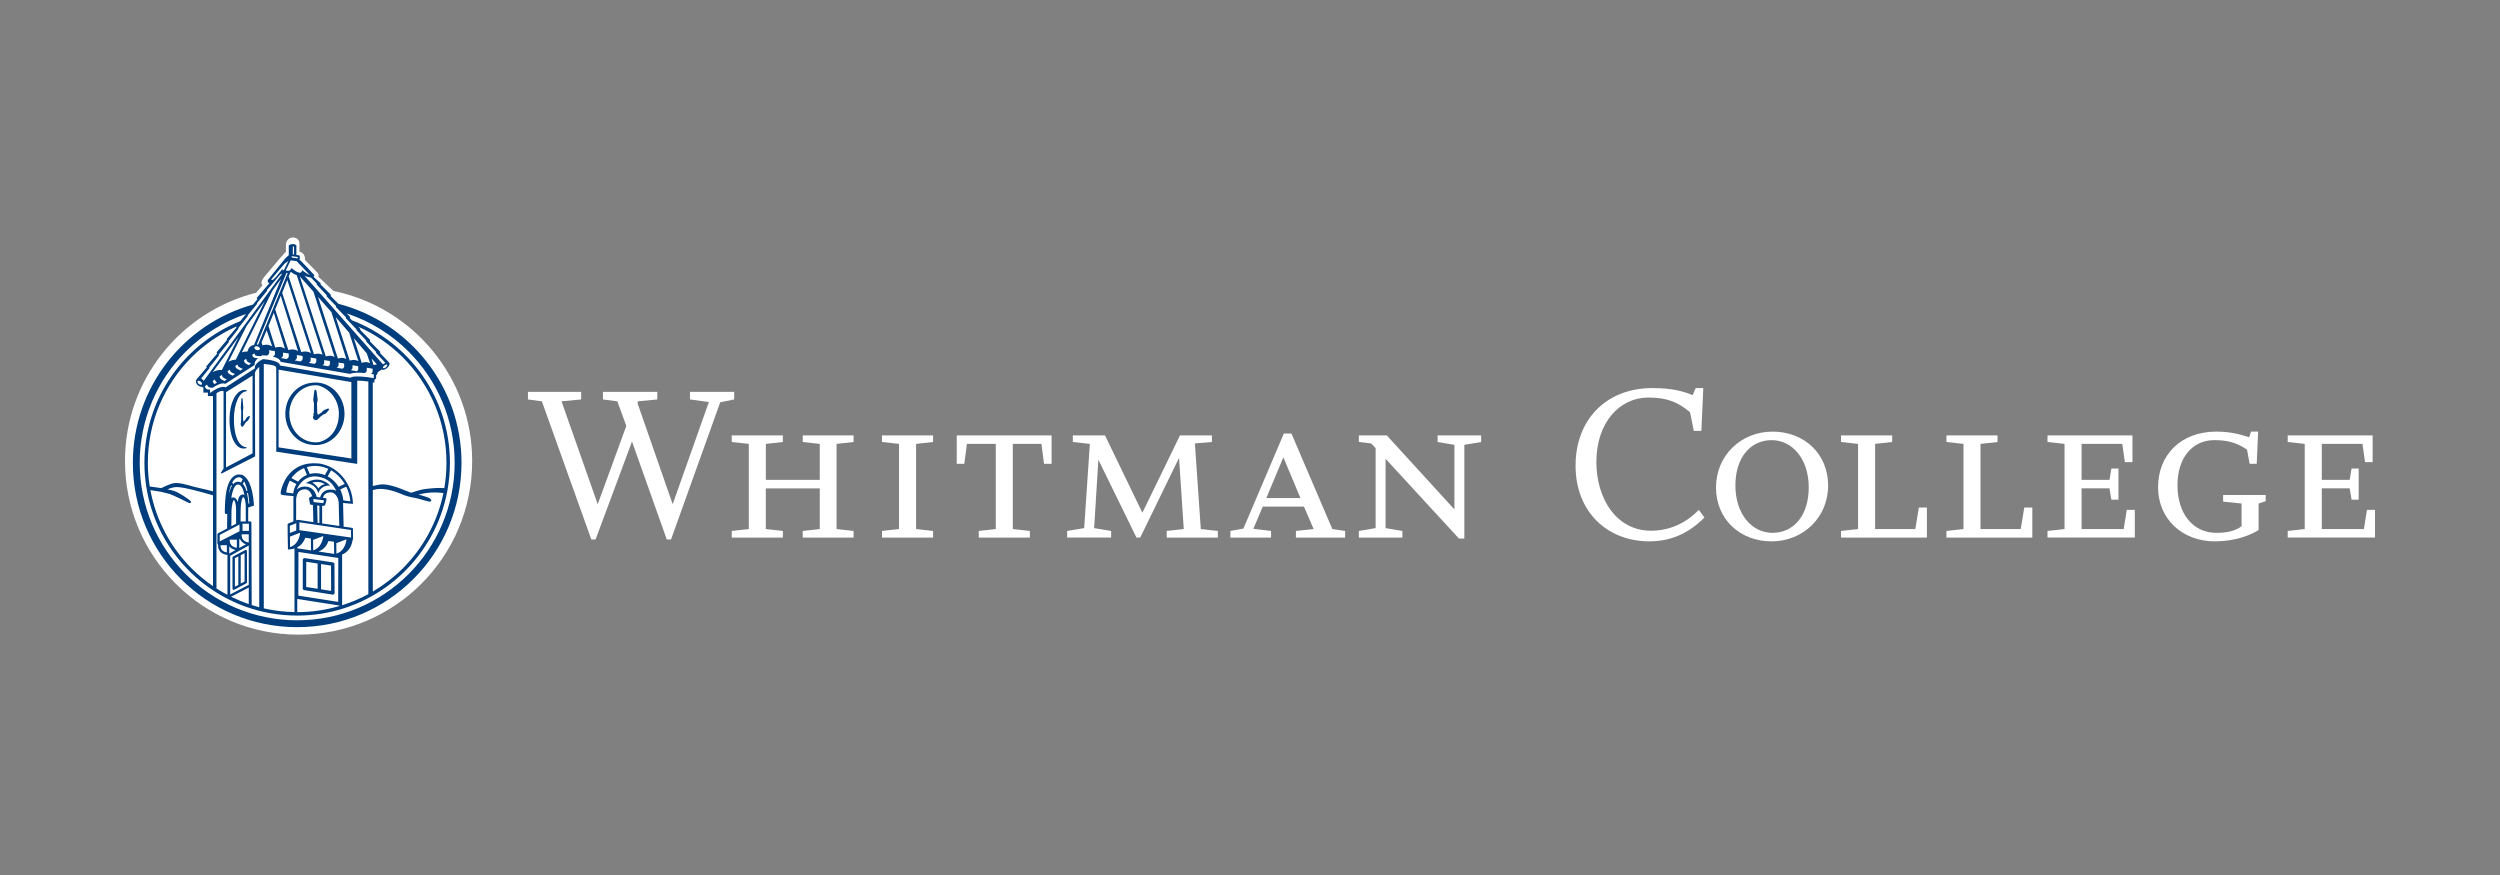 <?xml version="1.0" encoding="UTF-8"?> <svg xmlns="http://www.w3.org/2000/svg" width="200" height="70" viewBox="0 0 200 70" fill="none"><rect x="0" y="0" width="200" height="70" fill="#808080" stroke="none"/><path d="M57.618 32.183L53.682 43.158H53.342L50.56 35.324L47.646 43.158H47.306L43.351 32.107L42.235 31.955V31.35H46.492V31.955L44.921 32.107L47.818 40.337L50.106 34.075L49.388 32.107L48.234 31.955V31.35H52.584V31.955L51.015 32.107V32.296L53.815 40.337L56.709 32.164L55.197 31.954V31.35H58.735V31.954L57.618 32.183Z" fill="white"></path><path d="M64.218 43.006V42.476L65.581 42.324V39.07H61.266V42.324L62.629 42.476V43.006H58.541V42.476L59.904 42.324V35.511L58.541 35.36V34.83H62.629V35.36L61.267 35.511V38.389H65.581V35.511L64.219 35.36V34.83H68.287V35.36L66.925 35.511V42.324L68.287 42.476V43.006H64.218Z" fill="white"></path><path d="M70.56 43.006V42.476L71.922 42.324V35.511L70.56 35.36V34.83H74.646V35.36L73.286 35.511V42.324L74.646 42.476V43.006H70.56Z" fill="white"></path><path d="M83.522 37.102L83.314 35.511H81.025V42.324L82.388 42.476V43.006H78.3V42.476L79.663 42.324V35.511H77.354L77.145 37.102H76.54V34.83H84.128V37.102H83.522Z" fill="white"></path><path d="M93.338 43.005V42.475L94.701 42.324L94.323 36.629L91.219 43.005H90.917L87.87 36.779L87.53 42.249L88.891 42.475V43.005H85.372V42.475L86.734 42.249L87.188 35.511L85.827 35.36V34.83H88.4L91.39 41.019L94.398 34.83H96.953V35.36L95.591 35.474L96.064 42.324L97.427 42.476V43.006H93.338V43.005Z" fill="white"></path><path d="M103.673 43.006V42.475L105.092 42.324L104.317 40.526H101.023L100.266 42.305L101.686 42.475V43.006H98.431V42.475L99.472 42.287L102.708 34.68H103.314L106.588 42.325L107.609 42.476V43.006H103.673V43.006ZM102.689 36.629H102.651L101.307 39.845H104.033L102.689 36.629Z" fill="white"></path><path d="M117.147 35.588V43.081H116.713L110.846 36.704V42.25L112.191 42.476V43.006H108.709V42.476L110.05 42.25V35.852L109.692 35.474L108.709 35.36V34.83H110.941L116.353 40.754V35.588L115.009 35.361V34.831H118.491V35.361L117.147 35.588Z" fill="white"></path><path d="M131.949 43.308C128.579 43.308 126.045 40.944 126.045 37.253C126.045 33.562 128.503 31.046 132.195 31.046C133.765 31.046 134.711 31.312 135.41 31.613L135.656 31.046H136.262L136.111 34.471H135.505L135.202 32.977C134.295 32.22 133.442 31.803 131.871 31.803C129.6 31.803 127.709 33.753 127.709 36.969C127.709 39.845 129.279 42.457 132.08 42.457C133.593 42.457 134.9 41.832 135.902 40.792L136.357 41.397C135.107 42.665 133.671 43.308 131.949 43.308Z" fill="white"></path><path d="M141.728 43.309C139.229 43.309 137.281 41.569 137.281 38.995C137.281 36.42 139.306 34.529 141.803 34.529C144.301 34.529 146.25 36.271 146.25 38.842C146.25 41.416 144.226 43.309 141.728 43.309ZM141.728 35.211C140.061 35.211 138.832 36.572 138.832 38.843C138.832 41.114 140.137 42.628 141.803 42.628C143.47 42.628 144.699 41.266 144.699 38.995C144.699 36.724 143.393 35.211 141.728 35.211Z" fill="white"></path><path d="M147.284 43.006V42.476L148.646 42.324V35.511L147.284 35.36V34.83H151.372V35.36L150.008 35.511V42.324H153.225L153.509 40.603H154.153V43.006H147.284Z" fill="white"></path><path d="M155.716 43.006V42.476L157.078 42.324V35.511L155.716 35.36V34.83H159.802V35.36L158.441 35.511V42.324H161.658L161.942 40.603H162.585V43.006H155.716Z" fill="white"></path><path d="M163.8 43.006V42.476L165.163 42.324V35.511L163.8 35.36V34.83H170.596V36.968H169.989L169.781 35.51H166.527V38.388H168.76L168.91 37.48H169.478V39.976H168.91L168.76 39.069H166.527V42.323H169.895L170.142 40.791H170.784V43.005H163.8V43.006Z" fill="white"></path><path d="M180.689 40.282V42.401C180.064 42.799 178.833 43.309 177.188 43.309C174.614 43.309 172.646 41.548 172.646 38.975C172.646 36.401 174.462 34.529 177.302 34.529C178.588 34.529 179.383 34.812 179.931 34.982L180.082 34.529H180.65L180.537 37.102H179.97L179.761 35.967C178.929 35.417 178.21 35.21 177.149 35.21C175.408 35.21 174.197 36.59 174.197 38.824C174.197 41.039 175.389 42.628 177.318 42.628C178.303 42.628 178.909 42.419 179.326 42.097V40.281L177.849 40.129V39.598H181.255V40.092L180.689 40.282Z" fill="white"></path><path d="M183.017 43.006V42.476L184.378 42.324V35.511L183.017 35.36V34.83H189.81V36.968H189.204L188.996 35.51H185.743V38.388H187.975L188.127 37.48H188.694V39.976H188.127L187.975 39.069H185.743V42.323H189.111L189.356 40.791H190V43.005H183.017V43.006Z" fill="white"></path><path d="M26.681 23.28L25.456 22.127C25.561 22.043 25.415 21.833 25.415 21.833L24.396 20.794C24.448 20.216 23.955 20.132 23.955 20.132V19.523C23.955 18.966 23.419 19 23.419 19C22.957 19 22.873 19.512 22.873 19.512V20.132L22.327 20.741L21.214 22.065C20.709 22.611 21.003 22.821 21.003 22.821L20.488 23.42C14.462 24.936 10 30.389 10 36.886C10 44.556 16.218 50.772 23.888 50.772C31.557 50.772 37.774 44.556 37.774 36.886C37.774 30.173 33.011 24.573 26.681 23.28Z" fill="white"></path><path d="M27.075 24.306L26.45 23.674C26.453 23.669 26.459 23.664 26.462 23.658C26.477 23.625 26.469 23.584 26.442 23.556L25.644 22.752C25.646 22.749 25.649 22.747 25.65 22.744C25.664 22.709 25.656 22.669 25.63 22.642L25.078 22.142C25.105 22.128 25.098 22.134 25.12 22.108C25.145 22.081 25.15 22.024 25.132 21.993C25.094 21.93 23.95 20.748 23.95 20.748C23.973 20.708 23.991 20.659 23.993 20.597C23.995 20.508 23.956 20.432 23.956 20.432L23.71 20.397V19.62L23.668 19.593C23.659 19.588 23.563 19.524 23.417 19.524C23.335 19.524 23.239 19.545 23.145 19.605L23.102 19.631V20.418L22.838 20.651L22.825 20.665L21.437 22.39C21.413 22.419 21.405 22.458 21.414 22.494C21.416 22.501 21.42 22.541 21.446 22.578C21.467 22.611 21.489 22.628 21.561 22.637C21.503 22.7 21.454 22.759 21.417 22.811L21.184 23.084L21.175 23.093V23.093L20.552 23.824C20.536 23.841 20.532 23.866 20.544 23.883C20.566 23.917 20.595 23.912 20.607 23.915L20.238 24.367C14.696 25.912 10.628 30.993 10.628 37.028C10.628 44.288 16.514 50.173 23.775 50.173C31.035 50.173 36.921 44.288 36.921 37.028C36.92 30.908 32.736 25.772 27.075 24.306ZM25.326 22.666L25.335 22.762L26.131 23.613L26.142 23.719L26.877 24.476L26.88 24.569L27.666 25.372L27.677 25.467L28.508 26.334L28.526 26.418L29.297 27.238L29.312 27.337L30.086 28.153L30.088 28.235L30.844 29.047C30.723 29.056 30.638 29.151 30.638 29.151L24.356 22.048C24.571 22.168 24.874 22.207 24.874 22.207L25.326 22.666ZM27.064 44.637L27.055 48.15L23.868 47.651L23.877 44.157L27.064 44.637ZM25.049 43.191L25.863 42.882C25.863 42.882 25.813 43.788 25.057 44.03L25.049 43.191ZM25.473 44.12C25.949 43.95 26.174 43.577 26.279 43.278L26.718 43.339V43.357L26.735 44.311L25.473 44.12ZM23.95 42.413L23.949 41.784L28.082 42.399L28.086 43.004L23.95 42.413ZM27.142 42.077L25.771 41.874L25.771 40.47L25.908 40.462C25.913 40.461 25.915 40.458 25.92 40.457H25.924C25.966 40.457 26.006 40.428 26.017 40.384L26.123 39.972C26.13 39.946 26.125 39.918 26.11 39.894C26.093 39.871 26.069 39.856 26.042 39.852L25.832 39.824C25.901 39.587 26.045 39.394 26.466 39.389C26.494 39.389 26.525 39.391 26.556 39.393C27.129 39.583 27.1 40.339 27.1 40.339L27.142 42.077ZM26.599 39.175C26.554 39.171 26.51 39.168 26.467 39.168C25.916 39.163 25.699 39.489 25.609 39.797L25.334 39.761C25.269 39.452 25.081 39.006 24.524 38.932C24.474 38.928 24.427 38.924 24.381 38.924C24.088 38.924 23.884 39.028 23.741 39.175C23.747 39.16 23.75 39.144 23.755 39.129C23.895 38.815 24.364 37.995 25.413 38.127C26.239 38.233 26.665 38.753 26.901 39.264C26.814 39.22 26.716 39.188 26.599 39.175ZM25.922 40.029L25.863 40.255L25.086 40.164L25.063 39.917L25.922 40.029ZM25.551 40.457V41.84L25.407 41.82L25.375 40.436L25.551 40.457ZM27.091 38.942C26.87 38.592 26.569 38.299 26.216 38.108L26.485 37.624C26.929 37.878 27.305 38.26 27.577 38.713L27.091 38.942ZM27.697 38.932C27.877 39.294 27.994 39.691 28.025 40.107L27.466 40.031C27.436 39.724 27.349 39.428 27.215 39.159L27.697 38.932ZM25.995 38.005C25.829 37.938 25.656 37.891 25.476 37.87C25.233 37.841 24.998 37.86 24.78 37.917L24.546 37.367C24.837 37.282 25.15 37.252 25.48 37.288C25.756 37.319 26.021 37.397 26.268 37.512L25.995 38.005ZM24.557 37.991C24.275 38.107 24.03 38.292 23.843 38.531L23.316 38.248C23.566 37.887 23.916 37.612 24.325 37.445L24.557 37.991ZM23.711 38.724C23.579 38.945 23.492 39.198 23.458 39.476L22.9 39.398C22.933 39.05 23.036 38.73 23.192 38.448L23.711 38.724ZM23.691 39.886C23.741 39.554 23.862 39.145 24.38 39.145C24.416 39.145 24.456 39.146 24.499 39.151C24.514 39.152 24.528 39.156 24.541 39.158C24.804 39.272 24.924 39.51 24.982 39.715L24.958 39.712C24.936 39.708 24.915 39.717 24.897 39.727L24.864 39.735L24.75 39.819C24.727 39.835 24.717 39.863 24.721 39.889L24.798 40.318C24.804 40.349 24.829 40.372 24.86 40.376L25.035 40.396L25.068 41.77L23.831 41.586C23.813 41.583 23.796 41.588 23.78 41.595C23.778 41.595 23.776 41.595 23.775 41.595L23.691 41.628V39.886H23.691ZM23.7 41.855L23.7 42.441L23.19 42.638L23.186 42.06L23.7 41.855ZM24.01 42.62C24.01 42.62 23.959 43.527 23.204 43.768L23.196 42.93L24.01 42.62ZM24.425 43.021L24.869 43.082V43.094L24.887 44.032L23.782 43.864V43.823C23.782 43.812 23.778 43.8 23.775 43.791C24.142 43.603 24.33 43.285 24.425 43.021ZM23.781 47.915L27.151 48.442V48.482C26.081 48.797 24.952 48.971 23.781 48.972V47.915ZM26.913 44.291L26.905 43.453L27.718 43.143C27.718 43.143 27.669 44.05 26.913 44.291ZM27.37 44.362C28.032 44.099 28.181 43.433 28.21 43.194C28.231 43.176 28.243 43.149 28.242 43.121L28.236 42.322C28.236 42.275 28.202 42.235 28.155 42.227L27.49 42.13L27.447 40.303C27.446 40.303 27.445 40.277 27.441 40.237L28.241 40.312L28.233 40.242C28.213 39.661 28.039 39.109 27.758 38.633L27.757 38.628L27.756 38.629C27.435 38.084 26.973 37.638 26.43 37.362C26.43 37.362 25.931 37.117 25.483 37.075C25.3 37.059 24.945 37.064 24.945 37.064C23.034 37.162 22.578 38.921 22.535 39.05C22.491 39.181 22.404 39.475 22.487 39.555C22.562 39.629 23.328 39.676 23.455 39.683L23.491 39.688C23.48 39.749 23.473 39.81 23.472 39.866L23.471 41.716L23.068 41.877C23.031 41.891 23.007 41.927 23.008 41.967L23.013 42.749C23.013 42.754 23.015 42.757 23.015 42.762C23.015 42.765 23.013 42.768 23.014 42.772C23.014 42.775 23.015 42.776 23.016 42.778L23.015 42.832L23.035 43.923C23.035 43.933 23.04 43.942 23.047 43.949C23.05 43.952 23.055 43.952 23.059 43.954C23.059 43.955 23.059 43.956 23.061 43.957C23.067 43.962 23.076 43.966 23.084 43.966C23.085 43.966 23.087 43.965 23.089 43.965L23.387 43.921C23.449 43.91 23.505 43.892 23.56 43.875V48.965C22.717 48.951 21.895 48.85 21.103 48.669V29.115C21.278 29.132 21.694 29.178 21.899 29.241C21.989 29.269 22.045 29.311 22.081 29.356C22.094 29.39 22.096 29.42 22.097 29.439C22.097 29.449 22.1 29.498 22.1 29.498V35.949L22.102 35.95L22.096 36.133L28.579 37.111L28.578 36.99V30.453C28.594 30.452 28.609 30.451 28.626 30.45C28.842 30.447 29.218 30.484 29.473 30.523V30.526L29.468 30.526V47.531C28.805 47.891 28.102 48.189 27.37 48.42V44.362H27.37ZM22.287 35.788V29.571L28.11 30.566V36.681L22.287 35.788ZM28.031 30.218L22.393 29.236C22.393 28.88 21.424 28.761 21.039 28.728L21.04 28.733C21.04 28.733 20.311 29.049 20.399 29.464L18.047 30.99C18.047 30.99 17.709 30.756 16.799 31.441L16.799 31.172C16.799 31.172 16.807 31.166 16.819 31.157C16.799 31.163 16.781 31.168 16.765 31.169C16.669 31.172 16.578 31.145 16.578 31.145C16.578 31.145 16.579 31.143 16.579 31.142C16.574 31.14 16.569 31.141 16.564 31.138C16.462 31.089 16.444 31.07 16.399 30.928C16.396 30.917 16.392 30.901 16.389 30.888L16.574 30.766C16.578 30.785 16.583 30.807 16.588 30.823C16.619 30.915 16.688 30.959 16.747 30.987C16.817 31.012 16.94 31.021 17.002 31.024C17.268 30.844 17.737 30.577 18.026 30.705L20.375 29.194C20.375 29.194 20.296 28.941 20.649 28.643C20.635 28.646 20.622 28.648 20.61 28.648C20.516 28.644 20.301 28.671 20.207 28.49C20.192 28.462 20.181 28.42 20.172 28.387L20.354 28.266C20.365 28.304 20.379 28.351 20.396 28.386C20.445 28.49 20.727 28.491 20.856 28.496C20.898 28.471 20.941 28.445 20.989 28.421L20.99 28.426L21 28.421C21 28.421 21.25 28.437 21.358 28.448C21.443 28.398 21.538 28.321 21.538 28.224C21.538 28.149 21.535 28.014 21.535 28.014L21.991 28.091C21.991 28.091 21.997 28.213 21.999 28.279C22.002 28.419 21.937 28.456 21.831 28.527C22.471 28.684 22.444 28.947 22.444 28.947L27.999 29.913C28.251 29.79 28.744 29.802 29.178 29.845C29.263 29.801 29.343 29.744 29.343 29.63C29.343 29.553 29.341 29.42 29.341 29.42L29.803 29.495C29.803 29.495 29.811 29.617 29.812 29.683C29.815 29.808 29.764 29.851 29.676 29.909C29.768 29.924 29.844 29.937 29.902 29.947L29.9 30.247C28.184 29.968 28.031 30.218 28.031 30.218ZM18.416 47.555V44.465L19.901 43.641L19.901 46.786L18.416 47.555ZM19.901 47.005V48.328C19.414 48.16 18.943 47.962 18.487 47.737L19.901 47.005ZM17.576 43.312L17.578 42.794L19.161 41.962V42.503L17.576 43.312ZM18.149 43.618L18.147 44.196C17.685 44.111 17.654 43.833 17.643 43.659C17.643 43.643 17.644 43.629 17.644 43.615L18.149 43.618ZM18.685 39.113C18.774 38.914 18.884 38.783 18.977 38.771C19.006 38.764 19.03 38.762 19.053 38.762C19.059 38.761 19.064 38.761 19.066 38.761C19.261 38.753 19.449 39.089 19.539 39.507C19.545 39.535 19.55 39.563 19.556 39.591C19.52 39.572 19.477 39.56 19.427 39.559C19.401 39.559 19.374 39.562 19.349 39.569C19.111 39.647 19.056 39.921 19.008 40.16V40.163C19.007 40.16 19.007 40.155 19.006 40.151C18.96 39.979 18.856 39.8 18.646 39.797C18.622 39.797 18.599 39.8 18.575 39.804C18.548 39.812 18.526 39.822 18.503 39.834C18.528 39.67 18.585 39.365 18.685 39.113ZM18.576 38.605C18.576 38.605 18.73 38.277 18.995 38.199C19.261 38.122 19.411 38.341 19.411 38.341L19.288 38.601C18.91 38.402 18.657 38.73 18.657 38.73L18.576 38.605ZM19.715 39.289C19.615 38.886 19.427 38.713 19.427 38.713L19.526 38.506C19.669 38.711 19.796 39.245 19.796 39.245L19.715 39.289ZM19.835 39.422C19.884 39.586 19.951 40.274 19.951 40.274L19.877 40.3C19.885 40.078 19.761 39.464 19.761 39.464L19.835 39.422ZM19.328 42.803C19.328 42.782 19.329 42.763 19.331 42.748L19.9 42.749L19.898 43.402C19.377 43.312 19.339 42.999 19.328 42.803ZM19.672 43.546L19.14 43.84L19.143 43.141L19.196 43.114C19.266 43.282 19.406 43.453 19.672 43.546ZM19.315 41.715C19.305 41.715 19.296 41.718 19.287 41.72C19.273 41.717 19.258 41.717 19.245 41.719L19.255 40.682C19.255 40.682 19.265 39.981 19.448 39.756C19.493 39.767 19.546 39.833 19.587 39.97C19.62 40.078 19.64 40.211 19.651 40.338C19.655 40.394 19.656 40.437 19.657 40.458C19.657 40.464 19.661 40.468 19.662 40.474V41.715H19.315V41.715ZM18.887 40.721V41.901L18.509 42.1L18.52 40.903C18.52 40.903 18.529 40.247 18.697 40C18.745 40.024 18.786 40.088 18.822 40.204C18.864 40.352 18.879 40.553 18.887 40.721ZM18.301 39.512C18.331 39.245 18.49 38.795 18.49 38.795L18.546 38.88C18.461 38.992 18.301 39.512 18.301 39.512ZM18.95 43.174L18.948 43.826C18.428 43.736 18.39 43.423 18.378 43.227C18.378 43.206 18.379 43.188 18.38 43.172L18.95 43.174ZM18.34 44.267L18.342 43.708C18.442 43.838 18.605 43.948 18.85 44.002L18.34 44.285V44.267ZM19.402 42.468V41.898H19.913V42.468H19.402ZM19.855 41.715V40.602L20.298 40.453C20.311 40.448 20.32 40.435 20.319 40.421C20.319 40.419 20.318 40.417 20.317 40.414C20.319 40.411 20.319 40.407 20.319 40.403C20.193 38.617 19.7 38.127 19.354 37.982C19.338 37.977 19.161 37.957 19.108 37.955C19.052 37.955 18.994 37.964 18.936 37.98C18.008 38.287 18.004 40.127 17.985 40.783C17.985 40.856 17.985 40.915 17.987 40.955C17.988 40.975 17.988 40.991 17.988 41.003C17.988 41.007 17.988 41.012 17.988 41.016V41.019C17.989 41.058 18.012 41.093 18.045 41.112C18.063 41.123 18.082 41.128 18.101 41.128C18.12 41.128 18.138 41.123 18.155 41.114L18.179 41.101L18.167 42.281L17.446 42.66C17.415 42.676 17.394 42.708 17.393 42.745L17.39 43.479C17.39 43.513 17.407 43.544 17.436 43.562C17.442 43.565 17.448 43.565 17.455 43.567C17.452 43.593 17.45 43.622 17.45 43.66C17.439 43.886 17.573 44.332 18.196 44.397V47.59C17.895 47.431 17.602 47.259 17.317 47.077V31.464C17.317 31.464 17.694 31.176 17.884 31.298V37.492C17.884 37.492 17.882 37.492 17.881 37.492L17.685 37.802C17.685 37.802 17.652 37.827 17.692 37.863C17.731 37.898 17.805 37.843 17.805 37.843L20.411 36.511C20.411 36.511 20.392 29.961 20.392 29.89C20.392 29.641 20.738 29.355 20.738 29.355V48.582C20.534 48.529 20.334 48.468 20.135 48.404L20.113 41.81C20.113 41.785 20.103 41.761 20.085 41.742C20.067 41.724 20.042 41.714 20.016 41.714H19.855V41.715ZM18.083 37.393L18.085 31.372L20.204 30.046V36.268L18.083 37.393ZM15.258 40.092C15.148 39.968 14.286 39.368 13.894 39.268C13.742 39.232 13.762 39.212 13.395 39.153C13.587 39.067 13.845 38.975 14.1 38.966C14.114 38.966 14.128 38.966 14.143 38.966C14.692 38.962 16.133 39.359 17.039 39.626V46.891C16.426 46.471 15.852 45.997 15.328 45.473C13.654 43.8 12.479 41.633 12.032 39.211C12.35 39.268 12.501 39.285 12.501 39.285L12.807 39.331C13.039 39.38 13.139 39.413 13.319 39.45C13.59 39.506 14.034 39.704 14.41 39.888C14.599 39.981 14.771 40.068 14.903 40.134C15.047 40.201 15.092 40.24 15.181 40.253C15.192 40.253 15.211 40.253 15.237 40.234C15.266 40.218 15.282 40.177 15.28 40.153C15.279 40.12 15.269 40.109 15.258 40.092ZM16.15 39.092C15.298 38.921 14.669 38.645 14.105 38.642C14.056 38.642 14.008 38.643 13.96 38.649C13.591 38.687 13.024 38.996 12.9 39.048C12.774 39.03 12.416 38.975 11.979 38.918C11.882 38.302 11.828 37.672 11.828 37.028C11.828 33.728 13.166 30.744 15.328 28.581C16.355 27.555 17.569 26.72 18.913 26.12L18.907 26.214L18.156 27.094C18.141 27.111 18.138 27.135 18.148 27.154C18.153 27.164 18.165 27.167 18.175 27.172L17.342 28.169C17.33 28.184 17.326 28.221 17.346 28.245C17.367 28.27 17.379 28.279 17.379 28.279L16.512 29.3C16.498 29.316 16.495 29.341 16.505 29.36C16.513 29.374 16.527 29.382 16.544 29.385L15.728 30.343C15.676 30.403 15.681 30.525 15.681 30.534C15.682 30.644 15.744 30.754 15.847 30.834C15.926 30.897 16.019 30.933 16.109 30.934C16.11 30.934 16.113 30.932 16.116 30.932C16.145 30.958 16.194 30.982 16.27 30.994V31.406H16.633V31.683H17.039V39.309C16.776 39.236 16.472 39.158 16.15 39.092ZM16.056 30.528C16.129 30.583 16.164 30.661 16.163 30.708C16.163 30.73 16.158 30.744 16.148 30.756C16.135 30.772 16.112 30.784 16.073 30.784C16.026 30.785 15.962 30.763 15.906 30.718C15.834 30.663 15.798 30.587 15.799 30.539C15.799 30.517 15.805 30.503 15.813 30.492C15.828 30.474 15.851 30.462 15.889 30.462H15.892C15.938 30.462 16 30.483 16.056 30.528ZM28.671 28.891C28.325 28.7 27.98 28.852 27.98 28.852L26.852 25.362L27.938 26.619L28.671 28.891ZM28.307 27.053L29.344 28.272L29.607 29.054C29.289 28.882 28.937 29.03 28.937 29.03L28.307 27.053ZM28.2 29.221L28.654 29.293C28.654 29.293 28.66 29.416 28.663 29.48C28.665 29.6 28.619 29.644 28.539 29.698L28.067 29.616C28.137 29.569 28.202 29.509 28.202 29.43C28.202 29.354 28.2 29.221 28.2 29.221ZM27.707 28.718C27.406 28.546 27.033 28.684 27.033 28.684L25.445 23.758L26.513 24.972L27.707 28.718ZM27.083 29.006L27.531 29.079C27.531 29.079 27.537 29.202 27.538 29.267C27.541 29.395 27.486 29.437 27.394 29.499L26.937 29.42C27.013 29.365 27.085 29.293 27.085 29.215C27.085 29.14 27.083 29.006 27.083 29.006ZM26.77 28.563C26.452 28.372 26.066 28.515 26.066 28.515L23.978 22.107L25.076 23.333L26.77 28.563ZM25.934 28.811L26.389 28.881C26.389 28.881 26.396 29.003 26.398 29.068C26.401 29.197 26.345 29.239 26.253 29.301L25.799 29.221C25.872 29.179 25.936 29.123 25.936 29.021C25.936 28.945 25.934 28.811 25.934 28.811ZM25.805 28.369C25.387 28.221 25.119 28.346 25.119 28.346L23.096 22.116L23.223 21.797L23.291 21.755C23.468 21.923 23.742 22.015 23.742 22.015L25.805 28.369ZM24.85 28.608L25.299 28.684C25.299 28.684 25.306 28.807 25.308 28.872C25.31 29.005 25.252 29.046 25.154 29.11L24.696 29.03C24.778 28.986 24.852 28.93 24.852 28.818C24.852 28.742 24.85 28.608 24.85 28.608ZM24.878 28.252C24.524 28.015 24.101 28.168 24.101 28.168L22.575 23.431L22.983 22.397L24.878 28.252ZM21.477 26.081L21.905 25.017L22.798 27.895C22.427 27.645 22.02 27.809 22.02 27.809L21.477 26.081ZM21.779 27.717C21.399 27.462 21.001 27.632 21.001 27.632L20.923 27.399L21.332 26.418L21.779 27.717ZM22.644 28.421C22.644 28.345 22.642 28.21 22.642 28.21L23.095 28.277C23.095 28.277 23.102 28.399 23.103 28.465C23.106 28.61 23.037 28.644 22.922 28.722L22.47 28.643C22.557 28.597 22.644 28.541 22.644 28.421ZM23.068 28.004L22.014 24.753L22.459 23.661L23.847 28.088C23.514 27.85 23.068 28.004 23.068 28.004ZM23.75 28.612C23.75 28.536 23.748 28.402 23.748 28.402L24.201 28.475C24.201 28.475 24.209 28.597 24.211 28.662C24.214 28.805 24.146 28.841 24.035 28.915L23.576 28.836C23.659 28.785 23.75 28.71 23.75 28.612ZM20.646 27.585L20.541 27.551L22.917 21.836L23.018 21.835L20.646 27.585ZM20.793 27.896C20.793 27.906 20.792 27.915 20.79 27.925C20.776 27.973 20.715 28.015 20.623 28.015C20.592 28.015 20.56 28.01 20.527 28.001C20.412 27.965 20.348 27.876 20.351 27.819C20.351 27.807 20.352 27.798 20.354 27.791C20.369 27.741 20.428 27.698 20.522 27.698C20.552 27.698 20.584 27.703 20.617 27.713C20.731 27.748 20.796 27.838 20.793 27.896ZM20.319 27.602C19.885 27.638 19.796 28.127 19.796 28.127C19.527 28.1 19.344 28.195 19.344 28.195L21.789 23.265L22.486 22.307L20.319 27.602ZM20.084 29.083L19.894 29.207C19.774 29.151 19.591 29.077 19.555 28.963C19.541 28.923 19.524 28.862 19.513 28.825L19.694 28.705C19.708 28.747 19.729 28.811 19.744 28.858C19.774 28.952 19.98 29.041 20.084 29.083ZM19.428 29.513L19.235 29.64C19.124 29.581 18.891 29.503 18.85 29.372C18.841 29.347 18.831 29.312 18.822 29.28L19.004 29.16C19.015 29.196 19.028 29.237 19.039 29.268C19.077 29.381 19.366 29.486 19.428 29.513ZM18.863 28.772C18.443 28.799 18.271 28.955 18.271 28.955L19.724 26.083L21.187 24.087L18.863 28.772ZM18.802 29.925L18.611 30.051C18.494 29.993 18.276 29.915 18.236 29.789C18.228 29.761 18.215 29.722 18.204 29.689L18.386 29.568C18.398 29.606 18.414 29.652 18.425 29.686C18.461 29.792 18.721 29.892 18.802 29.925ZM17.75 29.597C17.22 29.584 16.997 29.801 16.997 29.801L19.091 26.945L17.75 29.597ZM18.147 30.355L17.957 30.48C17.837 30.423 17.642 30.347 17.604 30.229C17.594 30.196 17.579 30.148 17.568 30.11L17.75 29.989C17.764 30.03 17.781 30.085 17.794 30.124C17.826 30.223 18.048 30.314 18.147 30.355ZM17.366 30.594L17.178 30.72C17.101 30.687 17.095 30.684 17.038 30.56C17.028 30.539 17.016 30.51 17.003 30.483L17.182 30.365C17.193 30.389 17.204 30.414 17.214 30.433C17.261 30.532 17.309 30.573 17.366 30.594ZM29.716 28.667L30.153 29.154C30.105 29.153 29.884 29.208 29.884 29.208L29.716 28.667ZM29.824 39.205C30.003 39.153 30.221 39.113 30.464 39.113C30.532 39.113 30.601 39.116 30.672 39.123C31.46 39.199 32.196 39.565 32.358 39.622C32.688 39.74 33.127 39.828 33.323 39.86C33.506 39.891 34.207 40.127 34.384 40.132C34.397 40.131 34.411 40.132 34.434 40.123C34.456 40.119 34.502 40.077 34.5 40.028C34.5 40.002 34.49 39.982 34.478 39.964C34.382 39.838 34.21 39.776 33.871 39.68C33.736 39.643 33.736 39.624 33.48 39.568C33.688 39.512 33.941 39.453 34.176 39.43C34.388 39.408 34.59 39.397 34.783 39.397C35.03 39.397 35.259 39.414 35.474 39.445C34.996 41.774 33.84 43.855 32.221 45.474C31.506 46.188 30.7 46.81 29.825 47.326V39.205H29.824ZM35.201 39.035C34.721 39.035 34.311 39.092 34.041 39.116C33.679 39.152 33.032 39.378 32.889 39.421C32.638 39.353 31.432 38.751 30.609 38.749C30.572 38.749 30.536 38.75 30.497 38.753C30.308 38.768 29.947 38.859 29.91 38.862C29.883 38.865 29.854 38.871 29.824 38.878V30.594L29.952 30.609L29.957 30.399L30.089 30.267L30.092 30.009C30.218 29.946 30.218 29.782 30.218 29.782L30.523 29.566C30.529 29.567 30.535 29.567 30.541 29.569C30.568 29.579 30.598 29.583 30.625 29.583C30.625 29.583 30.625 29.583 30.626 29.583C30.629 29.583 30.632 29.585 30.636 29.585C30.637 29.585 30.637 29.585 30.639 29.585C30.737 29.584 30.84 29.539 30.936 29.464L30.934 29.462C30.934 29.462 30.934 29.462 30.934 29.461L30.937 29.464C30.954 29.45 30.968 29.434 30.984 29.421C31.086 29.331 31.158 29.234 31.163 29.119C31.163 29.105 31.16 29.088 31.156 29.074C31.157 29.05 31.151 29.026 31.135 29.008L30.398 28.234C30.403 28.228 30.41 28.224 30.413 28.216C30.427 28.182 30.419 28.141 30.393 28.115L29.584 27.297C29.592 27.288 29.602 27.282 29.606 27.271C29.621 27.237 29.612 27.197 29.586 27.171L28.809 26.385C28.81 26.381 28.816 26.379 28.817 26.375C28.832 26.339 28.824 26.299 28.798 26.274L28.655 26.13C29.99 26.729 31.198 27.561 32.22 28.582C34.382 30.744 35.718 33.729 35.718 37.028C35.718 37.718 35.657 38.393 35.545 39.05C35.428 39.043 35.311 39.035 35.201 39.035ZM30.743 29.247C30.831 29.177 30.93 29.133 30.967 29.179C31.004 29.225 30.961 29.318 30.872 29.39C30.784 29.461 30.682 29.482 30.645 29.436C30.609 29.39 30.654 29.318 30.743 29.247ZM23.426 19.712C23.465 19.712 23.5 19.721 23.524 19.73V20.36C23.494 20.358 23.46 20.354 23.426 20.352V19.712ZM23.328 20.493H23.328L23.835 20.564C23.834 20.6 23.817 20.625 23.796 20.648C23.79 20.655 23.783 20.66 23.777 20.666L23.365 20.611C23.333 20.562 23.328 20.529 23.328 20.507C23.328 20.503 23.328 20.498 23.328 20.493ZM23.256 20.829L23.731 20.892L24.784 21.998C24.701 21.968 24.599 21.914 24.512 21.859C24.377 21.774 24.27 21.689 24.27 21.689L24.19 21.626L24.143 21.717C24.098 21.799 24.056 21.816 23.985 21.818C23.882 21.821 23.73 21.747 23.611 21.668C23.494 21.589 23.407 21.51 23.407 21.51L23.333 21.442L23.28 21.527C23.207 21.64 23.127 21.663 23.04 21.665C22.978 21.665 22.915 21.648 22.868 21.63C22.867 21.63 22.865 21.628 22.863 21.628L23.256 20.829ZM22.762 21.097L23.076 20.868L22.728 21.576C22.728 21.576 22.583 21.724 22.591 21.508C22.591 21.508 21.728 22.71 21.711 22.335L22.762 21.097ZM19.821 25.221L20.555 24.323L20.569 24.24L21.357 23.279L21.372 23.184L22.428 21.949C22.493 21.907 22.539 21.892 22.559 21.888V21.893C22.56 21.906 22.557 21.919 22.555 21.929L16.3 30.462L16.098 30.267L16.741 29.477L16.756 29.383L17.495 28.468L17.508 28.358L18.297 27.382L18.302 27.288L19.066 26.315L19.079 26.231L19.819 25.292L19.821 25.221ZM32.682 45.934C30.401 48.214 27.253 49.623 23.774 49.623C20.294 49.623 17.147 48.214 14.866 45.934C12.586 43.654 11.177 40.506 11.177 37.028C11.177 33.549 12.586 30.401 14.866 28.121C16.207 26.781 17.851 25.745 19.684 25.116L19.224 25.69C14.73 27.495 11.554 31.888 11.554 37.028C11.554 42.301 14.894 46.792 19.573 48.506C20.883 48.985 22.297 49.246 23.774 49.246V49.247C29.046 49.247 33.539 45.908 35.252 41.229C35.732 39.919 35.993 38.504 35.993 37.028C35.993 31.823 32.737 27.383 28.152 25.622L27.977 25.444C27.984 25.436 27.992 25.429 27.997 25.419C28.011 25.385 28.003 25.344 27.977 25.317L27.735 25.073C29.619 25.696 31.309 26.749 32.682 28.121C34.962 30.401 36.372 33.549 36.372 37.028C36.371 40.507 34.962 43.654 32.682 45.934ZM19.71 44.008C19.681 43.992 19.645 43.99 19.616 44.006L18.648 44.519C18.613 44.537 18.594 44.573 18.597 44.608L18.601 47.094C18.601 47.128 18.618 47.16 18.647 47.178C18.662 47.186 18.68 47.191 18.697 47.191C18.713 47.191 18.728 47.187 18.742 47.179L19.709 46.663C19.739 46.646 19.759 46.613 19.759 46.578L19.756 44.09C19.756 44.057 19.738 44.026 19.71 44.008ZM19.066 46.789L18.793 46.934L18.789 44.66L19.066 44.515V46.789ZM19.257 46.686V44.414L19.564 44.251L19.567 46.519L19.257 46.686ZM26.253 32.686C26.21 32.687 26.171 32.706 26.122 32.726C26.051 32.756 25.952 32.79 25.888 32.83C25.82 32.872 25.78 32.933 25.76 32.971C25.734 33.001 25.528 33.126 25.481 33.161C25.462 33.175 25.442 33.179 25.418 33.182C25.418 33.179 25.42 33.173 25.42 33.169C25.42 33.166 25.42 33.164 25.42 33.164V33.158L25.419 33.15C25.405 33.077 25.379 33.055 25.378 33.01V32.998C25.378 32.993 25.378 32.991 25.378 32.991C25.378 32.911 25.361 32.517 25.361 32.312C25.361 32.279 25.362 32.251 25.362 32.232C25.362 32.223 25.364 32.216 25.364 32.212C25.385 32.162 25.41 32.084 25.411 31.99C25.411 31.981 25.411 31.972 25.41 31.963C25.403 31.861 25.349 31.512 25.34 31.417C25.335 31.367 25.328 31.317 25.316 31.276C25.302 31.244 25.3 31.202 25.255 31.181C25.257 31.181 25.252 31.183 25.252 31.183L25.253 31.18C25.253 31.18 25.255 31.18 25.255 31.181C25.253 31.18 25.253 31.18 25.253 31.179H25.252C25.247 31.178 25.241 31.176 25.235 31.174V31.173H25.234V31.172C25.234 31.172 25.231 31.172 25.218 31.173C25.215 31.175 25.207 31.176 25.197 31.184C25.154 31.208 25.156 31.25 25.145 31.28C25.136 31.32 25.13 31.369 25.125 31.417C25.115 31.52 25.068 31.864 25.062 31.965C25.062 31.97 25.062 31.978 25.062 31.986C25.062 32.084 25.09 32.166 25.112 32.215C25.115 32.234 25.116 32.309 25.116 32.395C25.116 32.597 25.109 32.889 25.109 32.979C25.109 32.988 25.109 32.993 25.11 33.001C25.11 33.003 25.11 33.005 25.11 33.007C25.11 33.055 25.084 33.077 25.07 33.155C25.07 33.153 25.069 33.16 25.069 33.17C25.07 33.196 25.076 33.224 25.084 33.253C25.057 33.29 25.038 33.332 25.038 33.382C25.038 33.509 25.142 33.612 25.269 33.612C25.361 33.612 25.439 33.557 25.476 33.477C25.5 33.47 25.522 33.463 25.546 33.444L25.512 33.409L25.546 33.444C25.585 33.399 25.584 33.371 25.616 33.35C25.645 33.331 25.706 33.282 25.768 33.234C25.798 33.211 25.829 33.188 25.851 33.172C25.863 33.163 25.873 33.156 25.88 33.152C25.884 33.151 25.885 33.15 25.887 33.149C25.93 33.144 26.001 33.127 26.062 33.076C26.122 33.027 26.183 32.947 26.236 32.888C26.276 32.84 26.315 32.81 26.322 32.748C26.322 32.736 26.319 32.723 26.311 32.712C26.292 32.689 26.268 32.685 26.253 32.686ZM25.244 30.601H25.241C25.139 30.601 25.038 30.611 24.94 30.625C23.752 30.731 22.826 31.803 22.826 33.104L22.826 33.105C22.826 33.108 22.826 33.112 22.826 33.115C22.831 34.41 23.755 35.478 24.94 35.583C25.04 35.597 25.141 35.607 25.245 35.607H25.246C26.531 35.607 27.56 34.481 27.562 33.105V33.104C27.56 31.727 26.53 30.602 25.244 30.601ZM25.582 35.355C25.473 35.375 25.361 35.387 25.246 35.387L25.244 35.386C24.094 35.385 23.149 34.373 23.149 33.105L23.148 33.097C23.152 31.833 24.096 30.824 25.245 30.821H25.27C25.329 30.822 25.386 30.827 25.442 30.832C26.401 31.084 27.109 31.994 27.11 33.102C27.11 34.185 26.559 35.07 25.582 35.355ZM18.712 33.539C18.71 32.309 19.14 31.347 19.715 31.302C19.735 31.3 19.752 31.282 19.752 31.261C19.752 31.24 19.736 31.222 19.716 31.221C19.704 31.22 19.61 31.189 19.574 31.188V31.189C19.573 31.189 19.572 31.189 19.572 31.188C18.879 31.198 18.363 32.251 18.36 33.53C18.362 35.051 18.879 35.875 19.468 35.883C19.505 35.883 19.542 35.879 19.579 35.873C19.594 35.87 19.677 35.864 19.697 35.862C19.717 35.86 19.733 35.843 19.733 35.821C19.734 35.801 19.719 35.782 19.698 35.78C19.046 35.712 18.71 34.767 18.712 33.539ZM19.95 33.269C19.925 33.271 19.903 33.288 19.874 33.308C19.833 33.336 19.777 33.367 19.739 33.405C19.701 33.445 19.678 33.502 19.667 33.538C19.652 33.567 19.533 33.683 19.506 33.715C19.495 33.729 19.484 33.732 19.471 33.736C19.471 33.732 19.472 33.728 19.472 33.724C19.471 33.72 19.471 33.719 19.471 33.718V33.713V33.705C19.462 33.636 19.448 33.614 19.448 33.573V33.562C19.448 33.556 19.448 33.556 19.448 33.556C19.448 33.478 19.437 33.107 19.437 32.913C19.437 32.882 19.437 32.857 19.439 32.838C19.437 32.83 19.439 32.823 19.439 32.819C19.451 32.773 19.465 32.697 19.466 32.61C19.466 32.601 19.465 32.592 19.465 32.585C19.461 32.487 19.429 32.158 19.424 32.069C19.421 32.022 19.416 31.975 19.411 31.934C19.402 31.905 19.4 31.865 19.375 31.845C19.375 31.846 19.373 31.848 19.373 31.848L19.373 31.844C19.373 31.844 19.374 31.844 19.375 31.845C19.373 31.844 19.373 31.844 19.374 31.844H19.373C19.37 31.841 19.367 31.84 19.363 31.838V31.836C19.363 31.836 19.363 31.836 19.362 31.836C19.362 31.836 19.36 31.836 19.353 31.836C19.352 31.838 19.347 31.839 19.341 31.847C19.317 31.869 19.318 31.911 19.312 31.937C19.306 31.976 19.302 32.022 19.3 32.067C19.294 32.164 19.268 32.488 19.265 32.584C19.264 32.588 19.264 32.596 19.264 32.605C19.264 32.697 19.28 32.775 19.293 32.821C19.295 32.839 19.297 32.909 19.297 32.991C19.297 33.181 19.293 33.457 19.293 33.543C19.292 33.55 19.292 33.556 19.293 33.564V33.568C19.294 33.614 19.279 33.635 19.271 33.708C19.271 33.707 19.271 33.714 19.271 33.723C19.271 33.747 19.275 33.774 19.279 33.8C19.264 33.836 19.252 33.875 19.252 33.921C19.253 34.042 19.314 34.141 19.387 34.141C19.439 34.142 19.485 34.089 19.506 34.015C19.519 34.008 19.532 34.002 19.545 33.983L19.525 33.95L19.545 33.983C19.568 33.941 19.567 33.915 19.586 33.897C19.602 33.878 19.637 33.831 19.672 33.787C19.69 33.764 19.708 33.744 19.72 33.728C19.727 33.72 19.733 33.713 19.738 33.71C19.739 33.708 19.739 33.708 19.74 33.707C19.765 33.702 19.806 33.685 19.842 33.639C19.875 33.593 19.91 33.517 19.941 33.461C19.963 33.416 19.986 33.388 19.99 33.33C19.99 33.319 19.989 33.307 19.984 33.296C19.973 33.274 19.958 33.269 19.95 33.269ZM24.337 47.211L26.608 47.569C26.615 47.57 26.622 47.571 26.63 47.571C26.662 47.571 26.693 47.559 26.719 47.538C26.749 47.511 26.767 47.472 26.766 47.433L26.757 45.138C26.761 45.077 26.723 45.02 26.666 45C26.656 44.996 26.646 44.994 26.635 44.993L24.381 44.646C24.342 44.641 24.301 44.652 24.271 44.678C24.241 44.705 24.224 44.742 24.224 44.782L24.221 47.076C24.221 47.142 24.269 47.2 24.337 47.211ZM25.684 45.124L26.482 45.247L26.491 47.273L25.684 47.145V45.124ZM24.498 44.942L25.411 45.082V47.101L24.496 46.958L24.498 44.942ZM24.463 38.656C24.463 38.656 25.229 38.645 25.468 39.459C25.468 39.459 25.611 38.811 26.416 38.842C26.415 38.842 25.595 37.91 24.463 38.656ZM25.483 39.072C25.396 38.95 25.215 38.719 24.982 38.612C25.077 38.584 25.215 38.553 25.374 38.553C25.561 38.555 25.776 38.595 25.99 38.73C25.841 38.762 25.607 38.847 25.483 39.072Z" fill="#003D7D"></path></svg> 